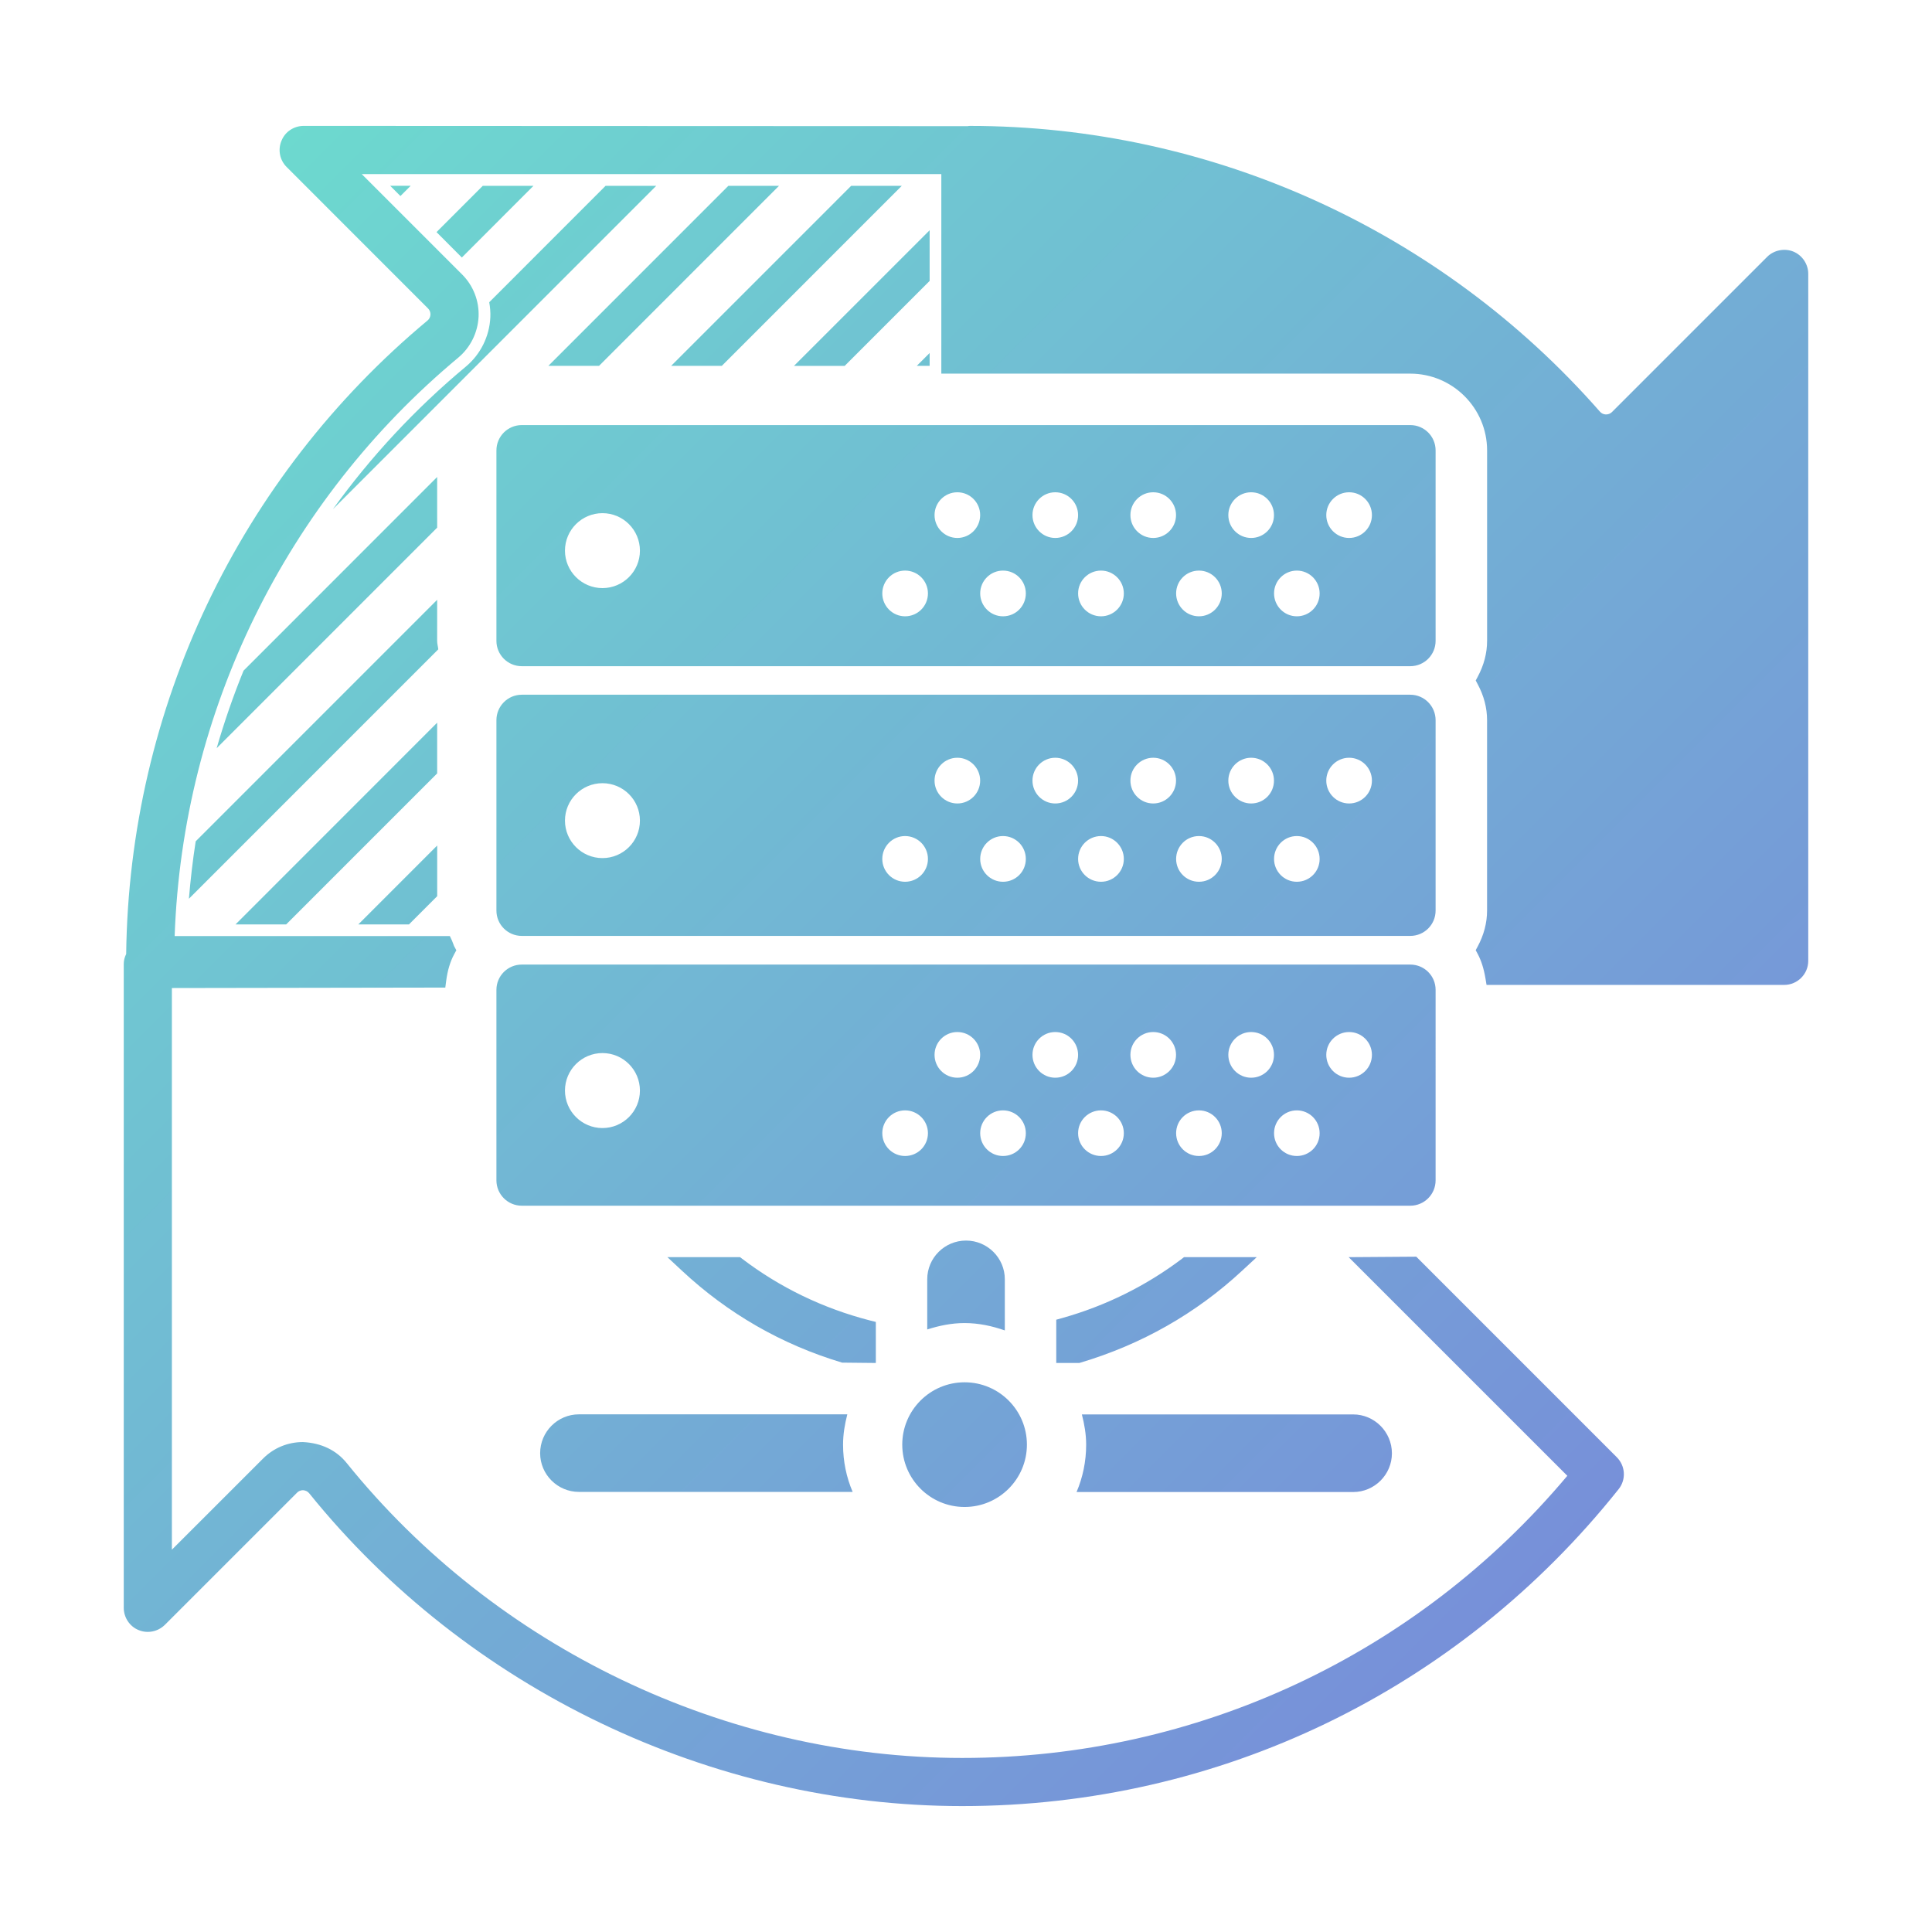 <?xml version="1.0" encoding="utf-8"?>
<!-- Generator: Adobe Illustrator 16.0.0, SVG Export Plug-In . SVG Version: 6.00 Build 0)  -->
<!DOCTYPE svg PUBLIC "-//W3C//DTD SVG 1.1//EN" "http://www.w3.org/Graphics/SVG/1.1/DTD/svg11.dtd">
<svg version="1.1" id="Layer_1" xmlns="http://www.w3.org/2000/svg" xmlns:xlink="http://www.w3.org/1999/xlink" x="0px" y="0px"
	 width="150px" height="150px" viewBox="0 0 150 150" enable-background="new 0 0 150 150" xml:space="preserve">
<linearGradient id="SVGID_1_" gradientUnits="userSpaceOnUse" x1="329.263" y1="656.312" x2="433.921" y2="760.97" gradientTransform="matrix(1 0 0 1 -312 -641)">
	<stop  offset="0" style="stop-color:#6DD9CF"/>
	<stop  offset="1" style="stop-color:#7790D9"/>
</linearGradient>
<path fill="url(#SVGID_1_)" d="M74.888,102.722c1.101,0,2.144,0.229,3.126,0.572v-3.973c0-1.659-1.357-3.004-3.011-3.004
	c-1.661,0-3.013,1.348-3.013,3.004v3.898C72.913,102.925,73.872,102.722,74.888,102.722z M72.177,21.811v-3.935L61.645,28.407h3.936
	L72.177,21.811z M18.287,71.77h3.932l11.722-11.723V56.11L18.287,71.77z M71.18,28.404h0.997v-0.996L71.18,28.404z M27.822,71.77
	h3.932l2.189-2.19v-3.934L27.822,71.77z M33.941,46.569l-18.747,18.75c-0.232,1.475-0.401,2.968-0.528,4.46l19.363-19.365
	c-0.024-0.224-0.089-0.433-0.089-0.661L33.941,46.569L33.941,46.569z M70.016,14.426h-3.93L52.111,28.402h3.933L70.016,14.426z
	 M47.019,14.426l-9.035,9.04c0.068,0.382,0.103,0.771,0.086,1.169c-0.069,1.481-0.761,2.875-1.897,3.824
	c-3.942,3.277-7.396,7.011-10.328,11.078l25.107-25.111H47.019z M18.909,52.07c-0.803,1.968-1.496,3.975-2.088,6.021l17.12-17.124
	v-3.934L18.909,52.07z M60.484,14.426h-3.933L42.578,28.402h3.934L60.484,14.426z M37.484,14.426l-3.593,3.595l1.967,1.972
	l5.559-5.565L37.484,14.426L37.484,14.426z M31.088,15.22l0.799-0.796h-1.593L31.088,15.22z M140.392,21.268v53.331
	c0,1.031-0.838,1.869-1.867,1.869h-23.11l-0.084-0.506c-0.127-0.755-0.324-1.377-0.604-1.903l-0.154-0.287l0.154-0.285
	c0.483-0.901,0.729-1.841,0.729-2.793V55.912c0-0.947-0.244-1.891-0.731-2.795l-0.15-0.285l0.154-0.288
	c0.483-0.898,0.729-1.84,0.729-2.791V34.972c0-3.285-2.677-5.963-5.968-5.963H73.084V13.515h-45l7.796,7.796
	c0.863,0.86,1.331,2.058,1.277,3.278c-0.061,1.229-0.631,2.385-1.568,3.17C22.183,38.923,14.178,55.261,13.56,72.677h21.368
	l0.162,0.349c0.041,0.09,0.077,0.182,0.107,0.272c0.023,0.065,0.043,0.131,0.075,0.188l0.158,0.291l-0.158,0.29
	c-0.318,0.587-0.524,1.269-0.63,2.084l-0.069,0.524l-21.228,0.035v43.608l7.074-7.071c0.828-0.831,1.927-1.286,3.098-1.286
	c1.434,0.071,2.599,0.633,3.403,1.632c11.561,14.337,29.427,22.894,47.79,22.894c18.193,0,35.279-7.977,46.977-21.907L104.71,97.606
	l5.25-0.037l15.564,15.566c0.676,0.674,0.74,1.742,0.146,2.483c-12.453,15.639-31.022,24.606-50.961,24.606
	c-19.479,0-38.435-9.076-50.7-24.283c-0.115-0.144-0.283-0.228-0.474-0.242c-0.251,0.005-0.388,0.107-0.464,0.185l-10.273,10.271
	c-0.537,0.529-1.343,0.693-2.039,0.402c-0.686-0.275-1.151-0.97-1.151-1.728V74.844c0-0.262,0.062-0.518,0.188-0.774
	c0.235-19.066,8.756-36.985,23.396-49.185c0.138-0.111,0.22-0.282,0.229-0.46c0.009-0.172-0.06-0.349-0.183-0.472L22.257,12.968
	c-0.541-0.539-0.697-1.341-0.402-2.041c0.277-0.697,0.959-1.152,1.723-1.152l51.553,0.021c0.042-0.011,0.101-0.02,0.164-0.02
	c18.731,0,36.563,8.087,48.924,22.185c0.121,0.136,0.279,0.211,0.462,0.217c0.18,0,0.342-0.06,0.469-0.184l12.055-12.055
	c0.516-0.519,1.35-0.689,2.037-0.404C139.935,19.823,140.396,20.52,140.392,21.268z M91.929,97.604h5.646l-1.133,1.049
	c-3.588,3.332-7.818,5.732-12.568,7.146l-0.084,0.022h-1.783v-3.359l0.441-0.123c3.402-0.954,6.535-2.508,9.324-4.613L91.929,97.604
	z M79.729,112.161c0,2.673-2.17,4.84-4.84,4.84c-2.669,0-4.838-2.167-4.838-4.84c0-2.674,2.169-4.84,4.838-4.84
	C77.565,107.321,79.729,109.491,79.729,112.161z M105.06,109.815H83.997c0.193,0.758,0.332,1.531,0.332,2.346
	c0,1.305-0.262,2.548-0.746,3.68h21.477c1.658,0,3.008-1.354,3.008-3.006C108.067,111.173,106.714,109.815,105.06,109.815z
	 M65.455,112.161c0-0.813,0.135-1.594,0.33-2.352H44.949c-1.663,0-3.013,1.358-3.013,3.016c0,1.656,1.355,3.006,3.013,3.006h21.25
	C65.719,114.707,65.455,113.466,65.455,112.161z M109.491,33.003H40.512c-1.089,0-1.97,0.881-1.97,1.971v14.781
	c0,1.087,0.881,1.968,1.97,1.968h68.979c1.092,0,1.969-0.881,1.969-1.968V34.972C111.46,33.883,110.583,33.003,109.491,33.003z
	 M46.775,45.66c-1.606,0-2.911-1.305-2.911-2.907c0-1.607,1.305-2.911,2.911-2.911c1.607,0,2.909,1.304,2.909,2.911
	C49.684,44.355,48.382,45.66,46.775,45.66z M70.27,47.85c-0.975,0-1.769-0.799-1.769-1.777S69.295,44.3,70.27,44.3
	c0.981,0,1.775,0.794,1.775,1.772C72.045,47.054,71.251,47.85,70.27,47.85z M74.329,41.767c-0.977,0-1.771-0.797-1.771-1.775
	c0-0.979,0.793-1.772,1.771-1.772s1.771,0.793,1.771,1.772C76.101,40.969,75.306,41.767,74.329,41.767z M77.872,47.85
	c-0.975,0-1.77-0.799-1.77-1.777s0.793-1.772,1.77-1.772c0.984,0,1.773,0.794,1.773,1.772C79.647,47.054,78.86,47.85,77.872,47.85z
	 M81.929,41.767c-0.975,0-1.768-0.797-1.768-1.775c0-0.979,0.793-1.772,1.768-1.772c0.982,0,1.773,0.793,1.773,1.772
	C83.704,40.969,82.917,41.767,81.929,41.767z M85.483,47.85c-0.984,0-1.779-0.799-1.779-1.777s0.793-1.772,1.779-1.772
	c0.973,0,1.771,0.794,1.771,1.772C87.255,47.054,86.456,47.85,85.483,47.85z M89.536,41.767c-0.98,0-1.771-0.797-1.771-1.775
	c0-0.979,0.791-1.772,1.771-1.772c0.979,0,1.771,0.793,1.771,1.772C91.308,40.969,90.515,41.767,89.536,41.767z M93.087,47.85
	c-0.984,0-1.773-0.799-1.773-1.777s0.789-1.772,1.773-1.772c0.977,0,1.77,0.794,1.77,1.772C94.856,47.054,94.063,47.85,93.087,47.85
	z M97.138,41.767c-0.975,0-1.771-0.797-1.771-1.775c0-0.979,0.797-1.772,1.771-1.772c0.984,0,1.773,0.793,1.773,1.772
	C98.915,40.969,98.126,41.767,97.138,41.767z M100.685,47.85c-0.975,0-1.768-0.799-1.768-1.777s0.793-1.772,1.768-1.772
	c0.979,0,1.771,0.794,1.771,1.772C102.46,47.054,101.665,47.85,100.685,47.85z M104.745,41.767c-0.977,0-1.773-0.797-1.773-1.775
	c0-0.979,0.797-1.772,1.773-1.772c0.979,0,1.771,0.793,1.771,1.772C106.517,40.969,105.724,41.767,104.745,41.767z M109.491,53.938
	H40.512c-1.089,0-1.97,0.888-1.97,1.978v14.78c0,1.088,0.881,1.968,1.97,1.968h68.979c1.092,0,1.969-0.88,1.969-1.968v-14.78
	C111.46,54.829,110.583,53.938,109.491,53.938z M46.775,66.622c-1.606,0-2.911-1.303-2.911-2.911c0-1.605,1.305-2.904,2.911-2.904
	c1.607,0,2.909,1.299,2.909,2.904C49.684,65.319,48.382,66.622,46.775,66.622z M70.27,68.46c-0.975,0-1.769-0.793-1.769-1.771
	c0-0.982,0.794-1.778,1.769-1.778c0.981,0,1.775,0.796,1.775,1.778C72.045,67.669,71.251,68.46,70.27,68.46z M74.329,62.382
	c-0.977,0-1.771-0.796-1.771-1.777c0-0.978,0.793-1.773,1.771-1.773s1.771,0.797,1.771,1.773
	C76.101,61.586,75.306,62.382,74.329,62.382z M77.872,68.46c-0.975,0-1.77-0.793-1.77-1.771c0-0.982,0.793-1.778,1.77-1.778
	c0.984,0,1.773,0.796,1.773,1.778C79.647,67.669,78.86,68.46,77.872,68.46z M81.929,62.382c-0.975,0-1.768-0.796-1.768-1.777
	c0-0.978,0.793-1.773,1.768-1.773c0.982,0,1.773,0.797,1.773,1.773C83.704,61.586,82.917,62.382,81.929,62.382z M85.483,68.46
	c-0.984,0-1.779-0.793-1.779-1.771c0-0.982,0.793-1.778,1.779-1.778c0.973,0,1.771,0.796,1.771,1.778
	C87.255,67.669,86.456,68.46,85.483,68.46z M89.536,62.382c-0.98,0-1.771-0.796-1.771-1.777c0-0.978,0.791-1.773,1.771-1.773
	c0.979,0,1.771,0.797,1.771,1.773C91.308,61.586,90.515,62.382,89.536,62.382z M93.087,68.46c-0.984,0-1.773-0.793-1.773-1.771
	c0-0.982,0.789-1.778,1.773-1.778c0.977,0,1.77,0.796,1.77,1.778C94.856,67.669,94.063,68.46,93.087,68.46z M97.138,62.382
	c-0.975,0-1.771-0.796-1.771-1.777c0-0.978,0.797-1.773,1.771-1.773c0.984,0,1.773,0.797,1.773,1.773
	C98.915,61.586,98.126,62.382,97.138,62.382z M100.685,68.46c-0.975,0-1.768-0.793-1.768-1.771c0-0.982,0.793-1.778,1.768-1.778
	c0.979,0,1.771,0.796,1.771,1.778C102.46,67.669,101.665,68.46,100.685,68.46z M104.745,62.382c-0.977,0-1.773-0.796-1.773-1.777
	c0-0.978,0.797-1.773,1.773-1.773c0.979,0,1.771,0.797,1.771,1.773C106.517,61.586,105.724,62.382,104.745,62.382z M109.491,74.889
	H40.512c-1.089,0-1.97,0.878-1.97,1.966V91.64c0,1.086,0.881,1.971,1.97,1.971h68.979c1.092,0,1.969-0.885,1.969-1.971V76.854
	C111.46,75.762,110.583,74.889,109.491,74.889z M46.775,87.582c-1.606,0-2.911-1.306-2.911-2.911c0-1.607,1.305-2.911,2.911-2.911
	c1.607,0,2.909,1.304,2.909,2.911C49.684,86.276,48.382,87.582,46.775,87.582z M70.27,89.751c-0.975,0-1.769-0.788-1.769-1.771
	c0-0.979,0.794-1.771,1.769-1.771c0.981,0,1.775,0.793,1.775,1.771C72.045,88.963,71.251,89.751,70.27,89.751z M74.329,83.674
	c-0.977,0-1.771-0.794-1.771-1.776c0-0.979,0.793-1.771,1.771-1.771s1.771,0.792,1.771,1.771
	C76.101,82.88,75.306,83.674,74.329,83.674z M77.872,89.751c-0.975,0-1.77-0.788-1.77-1.771c0-0.979,0.793-1.771,1.77-1.771
	c0.984,0,1.773,0.793,1.773,1.771C79.647,88.963,78.86,89.751,77.872,89.751z M81.929,83.674c-0.975,0-1.768-0.794-1.768-1.776
	c0-0.979,0.793-1.771,1.768-1.771c0.982,0,1.773,0.792,1.773,1.771C83.704,82.88,82.917,83.674,81.929,83.674z M85.483,89.751
	c-0.984,0-1.779-0.788-1.779-1.771c0-0.979,0.793-1.771,1.779-1.771c0.973,0,1.771,0.793,1.771,1.771
	C87.255,88.963,86.456,89.751,85.483,89.751z M89.536,83.674c-0.98,0-1.771-0.794-1.771-1.776c0-0.979,0.791-1.771,1.771-1.771
	c0.979,0,1.771,0.792,1.771,1.771C91.308,82.88,90.515,83.674,89.536,83.674z M93.087,89.751c-0.984,0-1.773-0.788-1.773-1.771
	c0-0.979,0.789-1.771,1.773-1.771c0.977,0,1.77,0.793,1.77,1.771C94.856,88.963,94.063,89.751,93.087,89.751z M97.138,83.674
	c-0.975,0-1.771-0.794-1.771-1.776c0-0.979,0.797-1.771,1.771-1.771c0.984,0,1.773,0.792,1.773,1.771
	C98.915,82.88,98.126,83.674,97.138,83.674z M100.685,89.751c-0.975,0-1.768-0.788-1.768-1.771c0-0.979,0.793-1.771,1.768-1.771
	c0.979,0,1.771,0.793,1.771,1.771C102.46,88.963,101.665,89.751,100.685,89.751z M104.745,83.674c-0.977,0-1.773-0.794-1.773-1.776
	c0-0.979,0.797-1.771,1.773-1.771c0.979,0,1.771,0.792,1.771,1.771C106.517,82.88,105.724,83.674,104.745,83.674z M67.999,105.821
	l-2.619-0.027c-4.685-1.402-8.872-3.811-12.443-7.146l-1.121-1.043h5.643l0.161,0.125c2.948,2.242,6.287,3.852,9.924,4.791
	L68,102.634L67.999,105.821L67.999,105.821z"/>
</svg>
